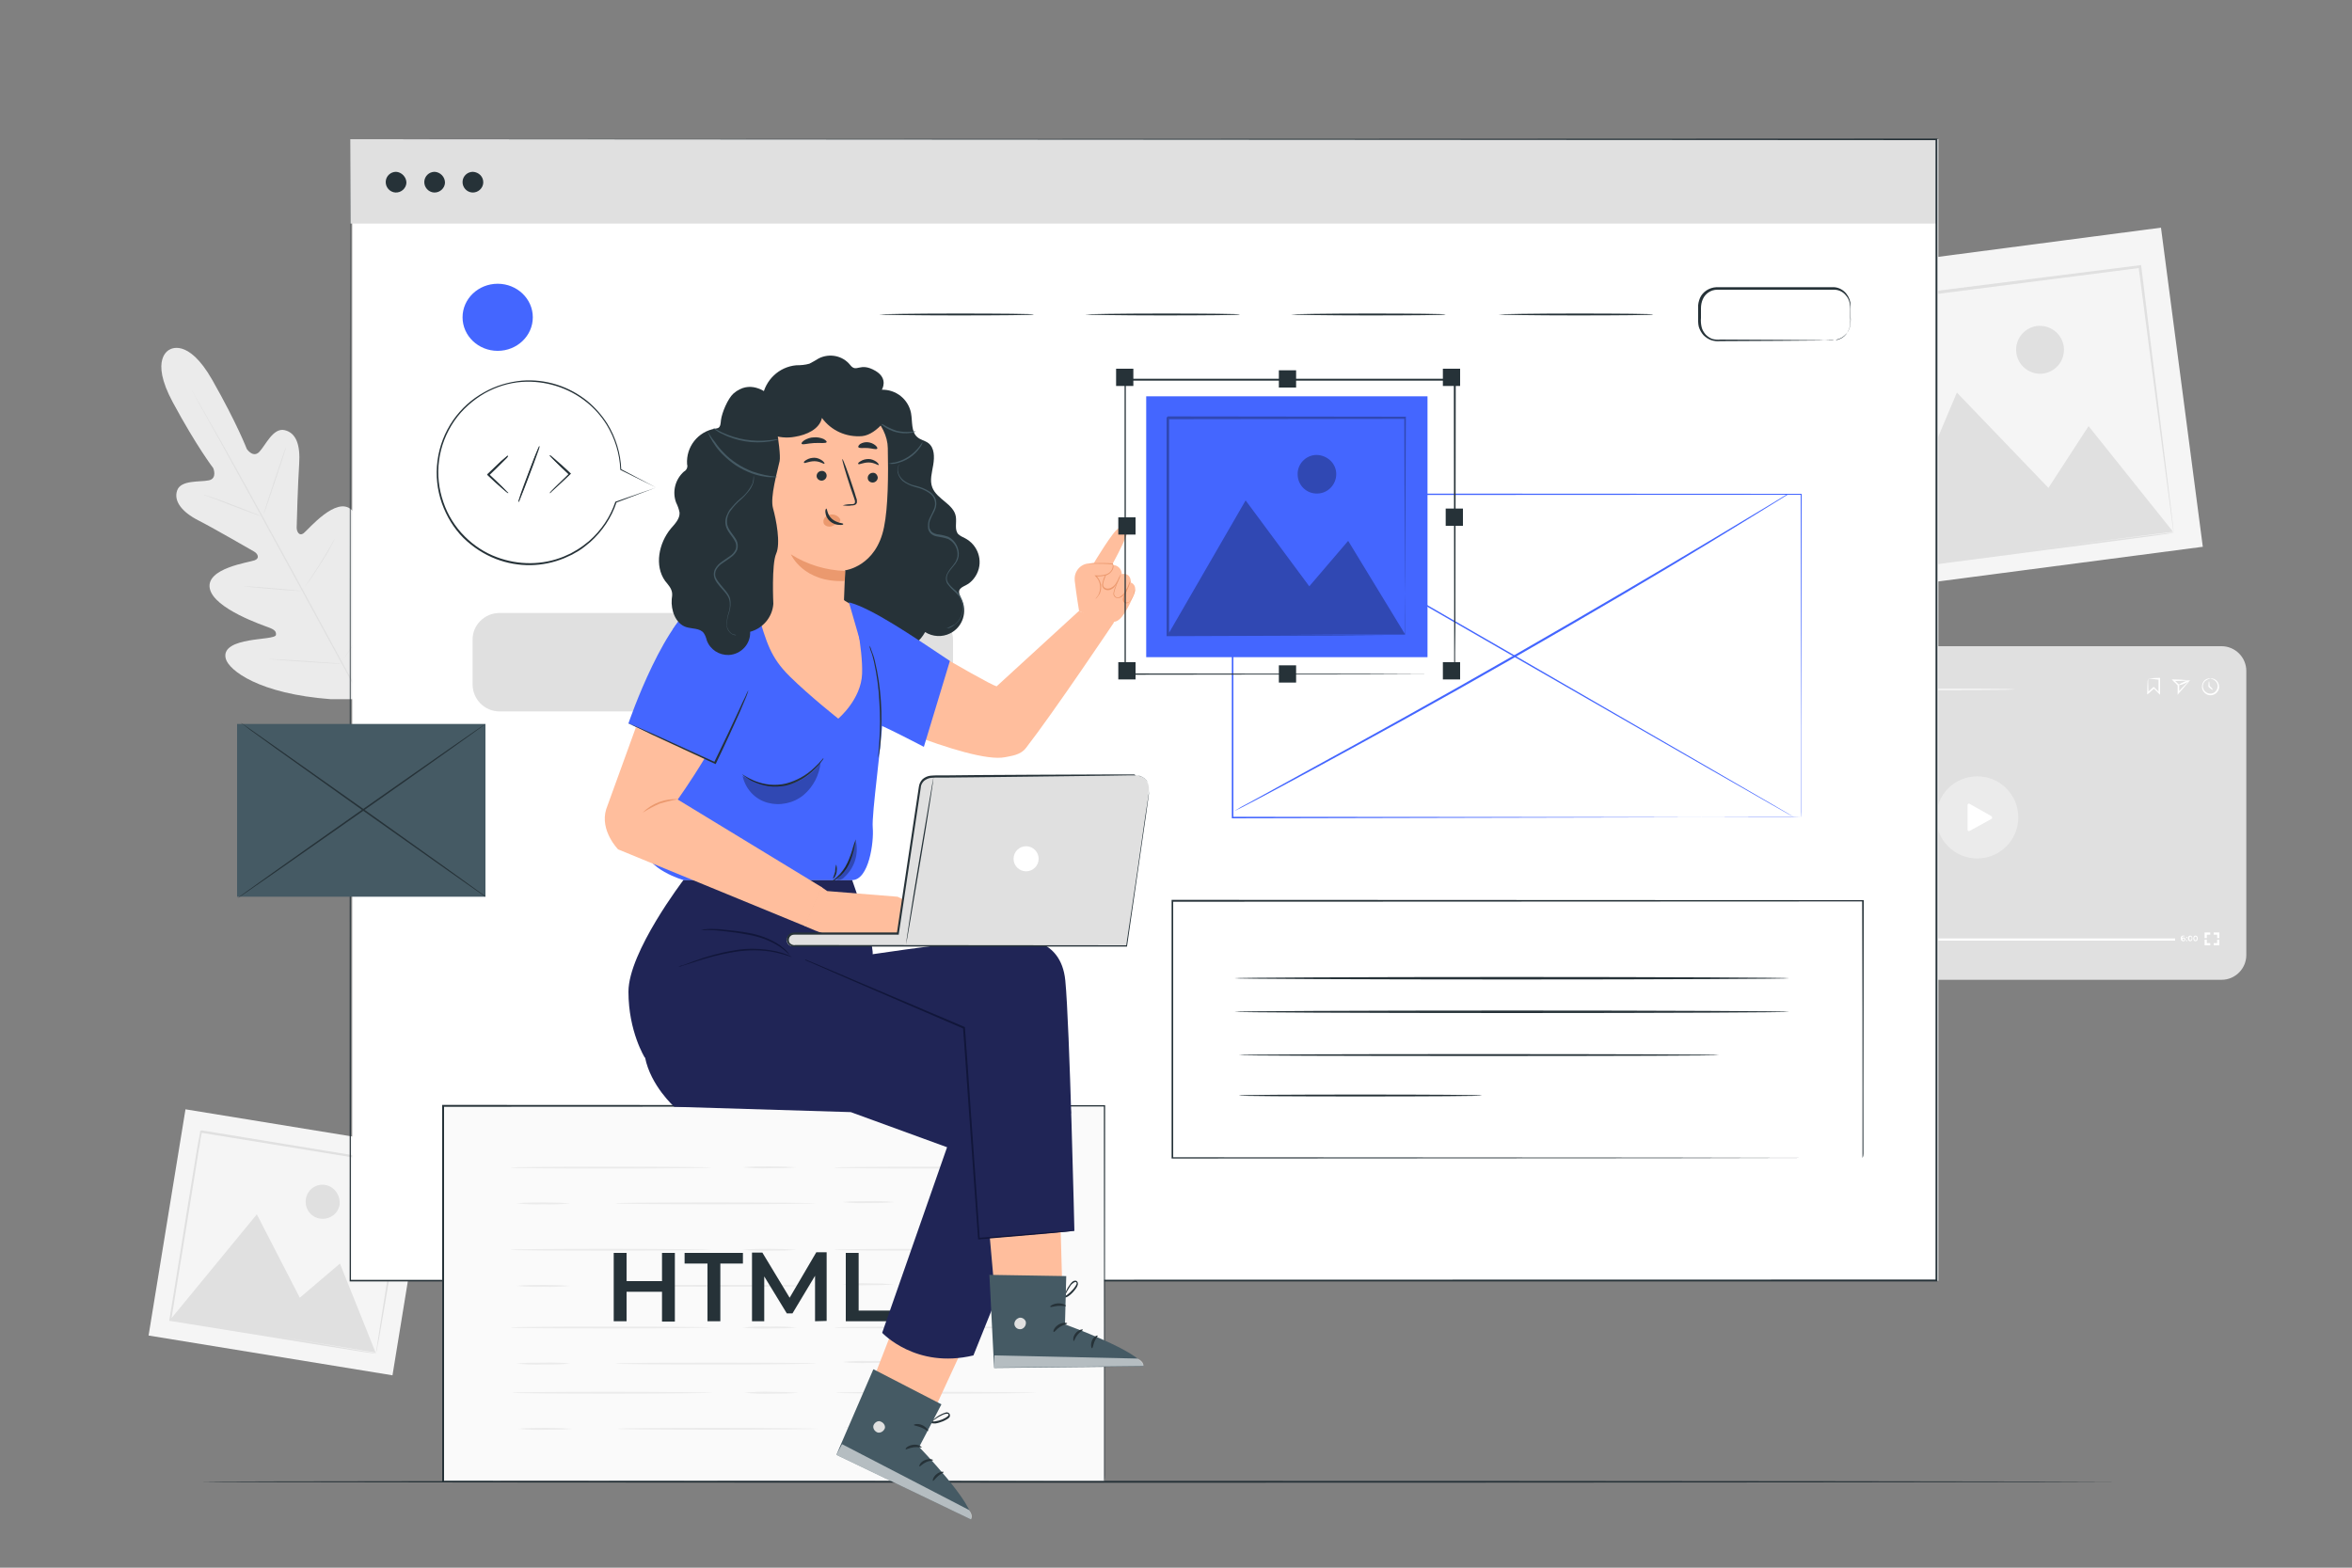 <?xml version="1.0" encoding="UTF-8"?>
<!-- Generator: Adobe Illustrator 27.3.1, SVG Export Plug-In . SVG Version: 6.00 Build 0)  -->
<svg xmlns="http://www.w3.org/2000/svg" xmlns:xlink="http://www.w3.org/1999/xlink" version="1.1" id="Layer_1" x="0px" y="0px" viewBox="0 0 750 500" style="enable-background:new 0 0 750 500;" xml:space="preserve">
<rect x="0" y="0" width="750" height="500" fill="#808080" stroke="none"/>
<style type="text/css">
	.st0{fill:#F5F5F5;}
	.st1{fill:#E0E0E0;}
	.st2{fill:#EBEBEB;}
	.st3{fill:#FFFFFF;}
	.st4{fill:#263238;}
	.st5{fill:#4466FF;}
	.st6{fill:#455A64;}
	.st7{fill:#FAFAFA;}
	.st8{fill:#FFBE9D;}
	.st9{fill:#EB996E;}
	.st10{opacity:0.6;}
	.st11{fill:#202556;}
	.st12{fill:#11163A;}
	.st13{opacity:0.3;}
</style>
<g id="freepik--background-complete--inject-5">
	
		<rect x="585.3" y="79.2" transform="matrix(0.992 -0.13 0.13 0.992 -11.542 84.51)" class="st0" width="110.6" height="102.6"></rect>
	<path class="st1" d="M649.3,104c-4.2,0.7-7,4.7-6.3,8.8c0.7,4.2,4.7,7,8.8,6.3c4-0.7,6.8-4.4,6.3-8.5   C657.5,106.3,653.6,103.4,649.3,104z"></path>
	<path class="st1" d="M682.3,84.6l-92.8,11.7c0.1-0.1-0.9,1.1-0.5,0.6V97v0.2l0,0.4l0.1,0.7l0.2,1.4l0.4,2.9   c0.3,1.9,0.5,3.8,0.7,5.8c0.5,3.8,1,7.6,1.5,11.3c1,7.5,1.9,14.8,2.8,22l5.2,40.2v0.4l0.5-0.1l67.4-8.8l18.9-2.5l4.9-0.7l1.2-0.2   l0.4-0.1c-0.2,0-0.3,0-0.5,0l-1.3,0.1l-5,0.6l-19,2.3l-20.8,2.6l46.4-5.9c0,0.1,0,0.2,0.1,0.3c0-0.1,0-0.3,0-0.4l-0.1-1.1   c-0.1-1.1-0.3-2.6-0.5-4.5c-0.5-4-1.2-9.9-2.1-17.2c-1.8-15-4.5-36.3-7.6-61.8l-0.1-0.4L682.3,84.6z M666,135.9l-12.8,19.7   L624,125.2l-23.4,55.5c-1.5-12.1-3.2-25.3-4.9-39.1c-0.9-7.1-1.8-14.5-2.8-22c-0.5-3.7-1-7.5-1.4-11.3c-0.2-1.9-0.5-3.8-0.7-5.8   l-0.4-2.9l-0.2-1.4l-0.1-0.7v-0.2L682,85.5c3.3,25.2,6,46.3,8,61.1l2.3,17.3l0.6,4.6c0.1,0.5,0.1,0.9,0.2,1.2c0,0,0,0.1,0,0.1   L666,135.9z"></path>
	
		<rect x="55.6" y="357" transform="matrix(0.161 -0.987 0.987 0.161 -313.932 423.355)" class="st0" width="73.1" height="78.8"></rect>
	<path class="st1" d="M103.5,377.9c-3-0.4-5.7,1.8-6,4.8s1.8,5.7,4.8,6c2.9,0.3,5.5-1.6,6-4.5C108.6,381.1,106.5,378.3,103.5,377.9z   "></path>
	<path class="st1" d="M129.9,371.3l-65.7-10.8l-0.4,0.3l0,0v0.1v0.1v0.3l-0.1,0.5l-0.2,1l-0.4,2.1c-0.2,1.4-0.5,2.7-0.7,4.1   c-0.4,2.7-0.9,5.4-1.3,8c-0.9,5.3-1.7,10.5-2.5,15.5C57,402.7,55.4,412.2,54,421v0.3h0.3L102,429l13.3,2.1l3.5,0.5l0.9,0.1h0.3   l-0.3-0.1l-0.9-0.2l-3.6-0.6l-13.4-2.3l-14.7-2.5l32.8,5.4c0,0.1,0,0.1,0,0.2c0-0.1,0-0.2,0.1-0.3c0-0.2,0.1-0.5,0.2-0.8   c0.1-0.8,0.3-1.8,0.6-3.2c0.5-2.8,1.2-7,2.1-12.2c1.8-10.6,4.3-25.6,7.3-43.7l0.1-0.3L129.9,371.3z M108.4,403l-12.8,10.9   l-13.7-26.6l-27.2,33.1c1.4-8.6,2.9-17.9,4.5-27.7l2.5-15.5c0.4-2.7,0.9-5.3,1.3-8c0.2-1.4,0.4-2.7,0.7-4.1l0.3-2.1l0.2-1l0.1-0.5   v-0.2l65,10.6c-2.9,17.9-5.2,32.8-6.9,43.3c-0.8,5.3-1.5,9.4-1.9,12.3c-0.2,1.4-0.4,2.5-0.5,3.2l-0.1,0.9c0,0,0,0,0,0.1L108.4,403z   "></path>
	<path class="st2" d="M54.1,111.5c0,0-6.6,2.7,1,16.8s12.9,21,12.9,21s1.4,3.3-1.4,3.9s-8.9-0.2-10.1,3.2s1.5,6.9,6.8,9.6   s16.6,9.3,17.7,9.9s2,2.1,0.2,2.8s-15.6,2.5-14.3,9s17.2,11.8,19,12.5s2.2,1.3,2.1,2.3s-4.8,1.1-8.7,1.8s-8.3,2.1-7.3,5.8   s10.6,11.2,33.5,12.9L116,223l5.6-9.1c10.7-20.3,9.4-32.4,6.8-35.2s-6.2,0.1-8.8,3.1s-5.2,6.8-6.1,6.4s-1.2-1.1-0.9-2.9   s4.3-18.2-0.5-22.7s-13.7,6.2-15.2,7.4s-2.3-0.5-2.3-1.7S95,154,95.4,148s-0.9-9.9-4.6-10.8s-6.1,4.8-8.1,6.9s-4-0.9-4-0.9   s-3.1-8.1-11-22S54,111.6,54.1,111.5"></path>
	<path class="st1" d="M116.6,225.5c-5.8-10.3-15.7-28.7-24.3-44.4s-16.4-30-22.1-40.3l-6.8-12.2c-0.8-1.4-1.4-2.6-1.8-3.3l-0.5-0.9   c-0.1-0.1-0.1-0.2-0.2-0.3l0.2,0.3c0.1,0.2,0.3,0.5,0.5,0.8c0.4,0.8,1.1,1.9,1.9,3.3c1.6,2.9,4,7,6.9,12.1   c5.8,10.2,13.6,24.5,22.2,40.2s18.5,34.2,24.2,44.4"></path>
	<path class="st1" d="M65,157.8c0.3,0,0.5,0.1,0.7,0.2c0.5,0.1,1.2,0.4,2,0.6c1.7,0.6,4,1.4,6.5,2.4l6.4,2.5l2,0.8   c0.2,0.1,0.5,0.2,0.7,0.3c-0.3,0-0.5-0.1-0.8-0.2c-0.5-0.1-1.2-0.4-2-0.7c-1.7-0.6-4-1.4-6.5-2.4l-6.4-2.5l-2-0.7   C65.5,158.1,65.2,158,65,157.8z"></path>
	<path class="st1" d="M84.1,163.9c-0.1,0,1.4-4.8,3.4-10.7s3.6-10.7,3.7-10.6s-1.4,4.8-3.4,10.7S84.2,164,84.1,163.9z"></path>
	<path class="st1" d="M96.2,188.7c0.1-0.2,0.3-0.5,0.4-0.7l1.2-1.8c1-1.5,2.4-3.5,3.9-5.9s2.7-4.5,3.6-6c0.4-0.7,0.8-1.4,1.1-1.9   c0.1-0.2,0.3-0.5,0.4-0.7c-0.1,0.2-0.2,0.5-0.3,0.7c-0.2,0.5-0.6,1.1-1,1.9c-0.8,1.6-2.1,3.8-3.6,6.1s-2.9,4.4-4,5.8   c-0.5,0.7-1,1.3-1.3,1.7S96.2,188.7,96.2,188.7z"></path>
	<path class="st1" d="M77.8,187c0.2,0,0.5,0,0.7,0l2,0.1c1.7,0.1,4,0.3,6.5,0.5s4.8,0.4,6.5,0.6l2,0.2c0.2,0,0.5,0.1,0.7,0.1   c-0.2,0-0.5,0-0.7,0l-2-0.1c-1.7-0.1-4-0.3-6.5-0.5s-4.8-0.4-6.5-0.6l-2-0.2C78.2,187.1,78,187.1,77.8,187z"></path>
	<path class="st1" d="M85.7,210.2c0.3,0,0.6,0,0.9,0l2.5,0.1c2.1,0.1,5.1,0.3,8.3,0.5s6.2,0.5,8.3,0.6l2.5,0.2   c0.3,0,0.6,0.1,0.9,0.1c-0.3,0-0.6,0-0.9,0l-2.5-0.1c-2.1-0.1-5.1-0.3-8.3-0.5s-6.2-0.4-8.3-0.6l-2.5-0.2   C86.3,210.3,86,210.3,85.7,210.2z"></path>
	<path class="st1" d="M108.7,211.7c0.1-0.3,0.3-0.6,0.5-0.9l1.5-2.3c1.2-1.9,2.9-4.6,4.7-7.6s3.3-5.8,4.4-7.8l1.3-2.4   c0.1-0.3,0.3-0.6,0.5-0.9c-0.1,0.3-0.2,0.6-0.4,0.9c-0.3,0.6-0.7,1.4-1.2,2.4c-1.1,2-2.6,4.8-4.4,7.8s-3.5,5.7-4.8,7.6   c-0.6,0.9-1.2,1.7-1.6,2.2C109.1,211.2,108.9,211.5,108.7,211.7z"></path>
	<path class="st1" d="M552.6,206.1h155.8c4.3,0,7.9,3.5,7.9,7.9v90.6c0,4.3-3.5,7.9-7.9,7.9H552.6c-4.3,0-7.9-3.5-7.9-7.9v-90.6   C544.8,209.6,548.3,206.1,552.6,206.1z"></path>
	<circle class="st2" cx="630.5" cy="260.7" r="13.1"></circle>
	<path class="st3" d="M627.4,264.5v-7.7c0-0.3,0.2-0.5,0.5-0.5c0.1,0,0.1,0,0.2,0.1l6.9,3.9c0.2,0.1,0.3,0.4,0.2,0.7   c0,0.1-0.1,0.2-0.2,0.2l-6.9,3.8c-0.2,0.1-0.5,0.1-0.7-0.2C627.4,264.7,627.4,264.6,627.4,264.5z"></path>
	<path class="st3" d="M554.5,300.2v0.3h-1.3v-0.2l0.7-0.7c0.2-0.2,0.2-0.3,0.2-0.4s-0.1-0.2-0.3-0.2c-0.2,0-0.3,0.1-0.4,0.2   l-0.2-0.2c0.2-0.2,0.4-0.3,0.7-0.3c0.4,0,0.6,0.2,0.6,0.5c0,0.2-0.1,0.4-0.3,0.6l-0.5,0.4L554.5,300.2z"></path>
	<path class="st3" d="M554.7,299.3c0-0.1,0.1-0.2,0.2-0.2c0,0,0,0,0,0c0.1,0,0.2,0.1,0.2,0.2c0,0.1-0.1,0.2-0.2,0.2   C554.8,299.5,554.7,299.4,554.7,299.3C554.7,299.3,554.7,299.3,554.7,299.3z M554.7,300.3c0-0.1,0.1-0.2,0.2-0.2c0,0,0,0,0,0   c0.1,0,0.2,0.1,0.2,0.2c0,0,0,0,0,0c0,0.1-0.1,0.2-0.2,0.2c0,0,0,0,0,0C554.8,300.5,554.7,300.4,554.7,300.3   C554.7,300.3,554.7,300.3,554.7,300.3L554.7,300.3z"></path>
	<path class="st3" d="M556,298.7v1.8h-0.3V299h-0.4v-0.3L556,298.7z"></path>
	<path class="st3" d="M557.9,300h-0.3v0.4h-0.3V300h-1v-0.2l0.9-1.1h0.3l-0.8,1.1h0.6v-0.4h0.3v0.4h0.3L557.9,300z"></path>
	<rect x="560.7" y="299.3" class="st3" width="132.9" height="0.7"></rect>
	<rect x="560.6" y="298.6" class="st2" width="41.5" height="1.9"></rect>
	<path class="st2" d="M603.5,299.6c0,1.1-0.9,2-2,2s-2-0.9-2-2s0.9-2,2-2S603.5,298.5,603.5,299.6z"></path>
	<path class="st3" d="M696.9,299.6c0,0.3-0.3,0.6-0.6,0.6c0,0,0,0-0.1,0c-0.5,0-0.8-0.3-0.8-0.9c-0.1-0.5,0.3-0.9,0.7-0.9   c0,0,0.1,0,0.1,0c0.2,0,0.3,0,0.5,0.1l-0.1,0.2c-0.1-0.1-0.2-0.1-0.3-0.1c-0.3,0-0.5,0.2-0.5,0.6l0,0c0.1-0.1,0.3-0.2,0.5-0.2   C696.6,299,696.9,299.3,696.9,299.6C696.9,299.6,696.9,299.6,696.9,299.6z M696.6,299.6c0-0.2-0.1-0.3-0.3-0.3   c-0.2,0-0.3,0.1-0.4,0.3c0,0,0,0,0,0c0,0.2,0.1,0.3,0.4,0.3S696.6,299.8,696.6,299.6L696.6,299.6z"></path>
	<path class="st3" d="M697.1,299c0-0.1,0.1-0.2,0.2-0.2c0,0,0,0,0,0c0.1,0,0.2,0.1,0.2,0.2c0,0.1-0.1,0.2-0.2,0.2   C697.2,299.2,697.1,299.1,697.1,299C697.1,299,697.1,299,697.1,299z M697.1,300c0-0.1,0.1-0.2,0.2-0.2c0,0,0,0,0,0   c0.1,0,0.2,0.1,0.2,0.2c0,0,0,0,0,0c0,0.1-0.1,0.2-0.2,0.2c0,0,0,0,0,0C697.2,300.2,697.1,300.1,697.1,300   C697.1,300,697.1,300,697.1,300z"></path>
	<path class="st3" d="M697.7,299.3c0-0.6,0.3-0.9,0.7-0.9s0.7,0.3,0.7,0.9s-0.3,0.9-0.7,0.9S697.7,299.9,697.7,299.3z M698.9,299.3   c0-0.4-0.2-0.6-0.4-0.6s-0.4,0.2-0.4,0.6s0.2,0.6,0.4,0.6S698.8,299.7,698.9,299.3L698.9,299.3z"></path>
	<path class="st3" d="M699.4,299.3c0-0.6,0.3-0.9,0.7-0.9s0.7,0.3,0.7,0.9s-0.3,0.9-0.7,0.9S699.4,299.9,699.4,299.3z M700.5,299.3   c0-0.4-0.2-0.6-0.4-0.6s-0.4,0.2-0.4,0.6s0.2,0.6,0.4,0.6S700.5,299.7,700.5,299.3z"></path>
	<polygon class="st3" points="703.7,299.2 703,299.2 703,297.4 704.8,297.4 704.8,298.1 703.7,298.1  "></polygon>
	<polygon class="st3" points="704.8,301.5 703,301.5 703,299.7 703.7,299.7 703.7,300.8 704.8,300.8  "></polygon>
	<polygon class="st3" points="707.7,301.5 705.9,301.5 705.9,300.8 707,300.8 707,299.7 707.7,299.7  "></polygon>
	<polygon class="st3" points="707.7,299.2 707,299.2 707,298.1 705.9,298.1 705.9,297.4 707.7,297.4  "></polygon>
	<path class="st3" d="M685,216.4c1.2-0.1,2.4-0.2,3.6-0.2h0.2v0.2c0,1.4,0,2.9,0,4.6v0.6l-0.4-0.4l-0.5-0.5l-1.2-1.2h0.3l-1.9,1.7   l-0.4,0.3V221c0-1.4,0.1-2.6,0.1-3.4C684.8,217.2,684.9,216.8,685,216.4c0,0.5,0,0.9,0,1.4c0,0.8,0.1,1.9,0.1,3.3l-0.4-0.2l1.9-1.7   l0.2-0.1l0.2,0.2l1.2,1.2l0.5,0.5l-0.4,0.2c0-1.7,0-3.2,0-4.6l0.2,0.2C686.5,216.5,685.1,216.4,685,216.4z"></path>
	<path class="st3" d="M698.3,217c-0.3,0.4-0.6,0.8-0.9,1.1c-0.6,0.7-1.5,1.8-2.6,3l-0.4,0.5V221c0-0.7,0-1.5,0-2.3v-0.2l0.1,0.2   l-1.6-1.6l-0.4-0.4h0.6c1.6,0,3,0.1,3.9,0.2C697.4,216.9,697.8,216.9,698.3,217c0,0-0.6,0-1.6,0.1s-2.2,0.1-3.7,0.1l0.2-0.4   c0.5,0.5,1,1,1.6,1.5l0.1,0.1v0.3c0,0.8,0,1.6,0,2.3l-0.4-0.2c1-1.1,1.9-2,2.6-2.7S698.2,217,698.3,217z"></path>
	<path class="st3" d="M698.3,217c0.1,0.1-0.7,0.6-1.7,1c-0.6,0.3-1.2,0.5-1.9,0.5c0-0.1,0.7-0.6,1.7-1   C697,217.2,697.6,217,698.3,217z"></path>
	<path class="st3" d="M704.8,216.4c0,0,0.2-0.1,0.7,0c0.6,0.1,1.1,0.4,1.5,0.9c0.6,0.7,0.8,1.7,0.5,2.6c-0.5,1.4-2.1,2.2-3.5,1.7   c-0.8-0.3-1.4-0.9-1.7-1.7c-0.3-0.9-0.1-1.9,0.4-2.6c0.4-0.5,0.9-0.8,1.5-0.9C704.5,216.3,704.8,216.4,704.8,216.4   c0,0-0.2,0.1-0.6,0.2c-0.5,0.2-1,0.5-1.3,0.9c-0.5,0.7-0.6,1.5-0.3,2.2c0.5,1.2,1.8,1.8,3,1.4c0.6-0.2,1.1-0.7,1.4-1.4   c0.3-0.7,0.2-1.6-0.3-2.2c-0.3-0.4-0.8-0.8-1.3-0.9C705,216.4,704.8,216.4,704.8,216.4z"></path>
	<path class="st3" d="M705.6,220c-0.1,0.1-0.7-0.3-1.3-0.9l-0.1-0.1v-0.1c0-0.9,0.1-1.6,0.2-1.6s0.2,0.7,0.2,1.6l0,0l-0.1-0.2   C705.3,219.4,705.7,219.9,705.6,220z"></path>
	<path class="st3" d="M642.6,219.9c0,0.1-17.6,0.2-39.4,0.2s-39.4-0.1-39.4-0.2s17.6-0.2,39.4-0.2S642.6,219.7,642.6,219.9z"></path>
	<circle class="st3" cx="557" cy="219.9" r="3.1"></circle>
</g>
<g id="freepik--Window--inject-5">
	<rect x="112.3" y="44.4" class="st3" width="505.8" height="364.1"></rect>
	<rect x="111.7" y="44.4" class="st1" width="505.8" height="26.9"></rect>
	<path class="st4" d="M129.6,58.3c-0.1,1.8-1.7,3.2-3.5,3.1c-1.8-0.1-3.2-1.7-3.1-3.5c0.1-1.8,1.6-3.1,3.3-3.1   C128.1,54.9,129.6,56.5,129.6,58.3C129.6,58.3,129.6,58.3,129.6,58.3z"></path>
	<path class="st4" d="M141.9,58.3c-0.1,1.8-1.7,3.2-3.5,3.1c-1.8-0.1-3.2-1.7-3.1-3.5c0.1-1.7,1.5-3.1,3.3-3.1   C140.4,54.9,141.9,56.4,141.9,58.3C141.9,58.3,141.9,58.3,141.9,58.3z"></path>
	<path class="st4" d="M154.1,58.3c-0.1,1.8-1.7,3.2-3.5,3.1c-1.8-0.1-3.2-1.7-3.1-3.5c0.1-1.8,1.6-3.1,3.3-3.1   C152.7,54.9,154.2,56.4,154.1,58.3C154.1,58.3,154.1,58.3,154.1,58.3z"></path>
	<path class="st4" d="M329.7,100.3c0,0.2-11,0.3-24.7,0.3s-24.7-0.2-24.7-0.3s11-0.3,24.7-0.3S329.7,100.1,329.7,100.3z"></path>
	<path class="st4" d="M395.4,100.3c0,0.2-11,0.3-24.7,0.3s-24.7-0.2-24.7-0.3s11-0.3,24.7-0.3S395.4,100.1,395.4,100.3z"></path>
	<path class="st4" d="M461,100.3c0,0.2-11,0.3-24.7,0.3s-24.7-0.2-24.7-0.3s11-0.3,24.7-0.3S461,100.1,461,100.3z"></path>
	<path class="st4" d="M527.2,100.3c0,0.2-11,0.3-24.7,0.3s-24.7-0.2-24.7-0.3s11-0.3,24.7-0.3S527.2,100.1,527.2,100.3z"></path>
	<path class="st4" d="M584.7,108.6c0,0,0.4,0,1.2-0.2c1.1-0.3,2.1-0.9,2.8-1.8c0.5-0.7,0.9-1.4,1.1-2.2c0.2-1,0.3-2,0.2-3.1   c-0.1-2.2,0.5-5-1.4-7.1c-0.9-1.1-2.1-1.7-3.5-1.8c-1.4,0-3,0-4.5,0h-10h-23c-2,0-3.8,1.2-4.6,3c-0.4,0.9-0.6,1.9-0.6,2.9v3.1   c-0.1,1,0,2,0.2,2.9c0.2,0.9,0.7,1.7,1.3,2.4c0.6,0.6,1.3,1.1,2.1,1.4c0.8,0.2,1.7,0.3,2.6,0.2l18.8,0.1l12.7,0.1l3.5,0.1h0.9   C584.6,108.5,584.7,108.5,584.7,108.6c-0.1-0.1-0.2-0.1-0.3-0.1h-0.9l-3.5,0.1l-12.7,0.1l-18.8,0.1c-0.9,0.1-1.9,0-2.8-0.3   c-0.9-0.3-1.8-0.9-2.5-1.6c-0.7-0.8-1.2-1.7-1.5-2.7c-0.1-0.5-0.2-1-0.2-1.6c0-0.5,0-1,0-1.5v-2.9c-0.1-1.1,0.2-2.2,0.6-3.2   c0.9-2,3-3.3,5.2-3.4h23h10c1.6,0,3.1,0,4.6,0c1.5,0.1,2.9,0.9,3.8,2c0.9,1.1,1.4,2.4,1.4,3.8c0,1.3,0,2.5,0,3.6   c0.1,1.1,0,2.1-0.2,3.2c-0.2,0.9-0.6,1.7-1.2,2.3c-0.8,0.9-1.8,1.5-3,1.8C585.5,108.5,585.1,108.6,584.7,108.6z"></path>
	<path class="st1" d="M159.3,195.5h136c4.8,0,8.6,3.9,8.6,8.6v14.2c0,4.8-3.9,8.6-8.6,8.6h-136c-4.8,0-8.6-3.9-8.6-8.6v-14.2   C150.6,199.4,154.5,195.5,159.3,195.5z"></path>
	<path class="st4" d="M111.7,44.4l505.8-0.2h0.3v0.2c0,109.9,0,233.6,0,364v0.3h-0.3l-505.8,0h-0.2v-0.2   C111.5,187.4,111.6,46.2,111.7,44.4c0,1.9,0.1,143.1,0.2,364l-0.2-0.2l505.8-0.1l-0.3,0.3v0c0-130.4,0-254.2,0-364l0.3,0.3   L111.7,44.4z"></path>
	<path class="st5" d="M574.3,260.7c0,0,0-0.6,0-1.9s0-3,0-5.4c0-4.7,0-11.7,0-20.6c0-17.9-0.1-43.6-0.1-75.2l0.2,0.2L393,157.9l0,0   l0.3-0.3c0,36.5,0,71.3,0,103.1l-0.2-0.2l130.4,0.1l37.4,0.1h10h2.6L574.3,260.7l-3.4-0.1H561l-37.4,0.1L393,261h-0.2v-0.2   c0-31.8,0-66.6,0-103.1v-0.3h0.2l181.3,0.1h0.2v0.2c0,31.7-0.1,57.5-0.1,75.3c0,8.9,0,15.9,0,20.6c0,2.4,0,4.1,0,5.4   S574.3,260.7,574.3,260.7z"></path>
	<path class="st5" d="M570.4,157.5l-0.4,0.3l-1.3,0.8l-5,3.1c-4.4,2.7-10.7,6.6-18.6,11.4c-15.7,9.6-37.6,22.5-62,36.5   s-46.7,26.2-62.9,35c-8.1,4.4-14.7,7.9-19.2,10.3l-5.2,2.7l-1.4,0.7c-0.2,0.1-0.3,0.2-0.5,0.2c0.1-0.1,0.3-0.2,0.5-0.3l1.3-0.8   l5.2-2.8l19.1-10.5c16.1-8.8,38.4-21.1,62.8-35.1s46.3-26.9,62-36.3l18.7-11.2l5.1-3.1l1.3-0.8   C570.2,157.6,570.4,157.5,570.4,157.5z"></path>
	<path class="st5" d="M572.2,260.7c-0.1,0.1-39.8-22.7-88.8-50.9s-88.6-51.2-88.6-51.3s39.8,22.6,88.8,50.9S572.3,260.6,572.2,260.7   z"></path>
	<path class="st4" d="M570.6,312c0,0.2-39.6,0.4-88.5,0.4s-88.5-0.2-88.5-0.4s39.6-0.4,88.5-0.4S570.6,311.8,570.6,312z"></path>
	<path class="st4" d="M570.6,322.7c0,0.2-39.6,0.4-88.5,0.4s-88.5-0.2-88.5-0.4s39.6-0.4,88.5-0.4S570.6,322.5,570.6,322.7z"></path>
	<path class="st4" d="M472.6,349.4c0,0.2-17.4,0.3-38.8,0.3s-38.8-0.1-38.8-0.3s17.4-0.3,38.8-0.3S472.6,349.2,472.6,349.4z"></path>
	<path class="st4" d="M548.2,336.5c0,0.2-34.3,0.3-76.6,0.3s-76.6-0.1-76.6-0.3s34.3-0.3,76.6-0.3S548.2,336.3,548.2,336.5z"></path>
	<path class="st4" d="M593.9,369.3c0,0,0-0.5,0-1.5s0-2.4,0-4.2c0-3.7,0-9.2,0-16.2c0-14.1,0-34.6-0.1-60.1l0.2,0.2l-220.2,0.1l0,0   l0.3-0.3c0,28.6,0,56.3,0,82l-0.2-0.2l157.8,0.1l45.9,0.1h12.3h3.2h1.1H593h-3.2h-12.2l-45.8,0.1l-158,0.1h-0.2v-0.2   c0-25.7,0-53.4,0-82V287h0.3l220.2,0.1h0.2v0.2c0,25.6-0.1,46.1-0.1,60.2c0,7,0,12.5,0,16.2c0,1.8,0,3.2,0,4.2   S593.9,369.3,593.9,369.3z"></path>
	<ellipse class="st5" cx="158.7" cy="101.2" rx="11.2" ry="10.7"></ellipse>
	<rect x="75.6" y="230.9" class="st6" width="79.2" height="55.1"></rect>
	<path class="st4" d="M154.8,230.9c0.1,0.1-17.6,12.7-39.4,28s-39.6,27.7-39.7,27.6s17.6-12.7,39.4-28S154.7,230.8,154.8,230.9z"></path>
	<path class="st4" d="M154.8,286l-0.2-0.1l-0.6-0.4l-2.3-1.6l-8.4-5.9l-27.6-19.5l-27.5-19.6l-8.3-6l-2.2-1.7   c-0.2-0.2-0.4-0.3-0.6-0.4l-0.2-0.2c0,0,0.1,0,0.2,0.1l0.6,0.4l2.3,1.6l8.4,5.9l27.6,19.5l27.5,19.6l8.3,6l2.2,1.6l0.6,0.4   C154.7,285.9,154.8,286,154.8,286z"></path>
</g>
<g id="freepik--HTML--inject-5">
	<rect x="141.2" y="352.8" class="st7" width="210.9" height="119.8"></rect>
	<path class="st4" d="M352.1,472.6c0,0,0-0.7,0-2.1s0-3.5,0-6.3c0-5.5,0-13.6,0-24c0-20.8-0.1-50.7-0.1-87.5l0.2,0.2L141.3,353l0,0   l0.3-0.3c0,42.4,0,82.9,0,119.8l-0.2-0.2l151.7,0.1l43.5,0.1h11.6h3L352.1,472.6l-0.9-0.1h-3h-11.5l-43.5,0.1l-151.9,0.1H141v-0.2   c0-36.9,0-77.4,0-119.8v-0.3h0.3l210.9,0.1h0.2v0.2c0,36.8-0.1,66.8-0.1,87.6c0,10.4,0,18.4,0,23.9c0,2.7,0,4.8,0,6.2   S352.1,472.6,352.1,472.6z"></path>
	<path class="st2" d="M226.8,372.4c0,0.1-14.3,0.3-32,0.3s-32-0.1-32-0.3s14.3-0.3,32-0.3S226.8,372.2,226.8,372.4z"></path>
	<path class="st2" d="M260.3,383.8c0,0.1-14.3,0.3-32,0.3s-32-0.1-32-0.3s14.3-0.3,32-0.3S260.3,383.7,260.3,383.8z"></path>
	<path class="st2" d="M330,372.4c0,0.1-14.3,0.3-32,0.3s-32-0.1-32-0.3s14.3-0.3,32-0.3S330,372.2,330,372.4z"></path>
	<path class="st2" d="M254,372.3c-2.9,0.3-5.8,0.3-8.6,0.3c-2.9,0.1-5.8,0-8.6-0.3c2.9-0.3,5.8-0.3,8.6-0.3   C248.2,372,251.1,372.1,254,372.3z"></path>
	<path class="st2" d="M181.9,383.8c-2.9,0.3-5.8,0.4-8.6,0.3c-2.9,0.1-5.8,0-8.6-0.3c2.9-0.3,5.8-0.3,8.6-0.3   C176.2,383.5,179.1,383.6,181.9,383.8z"></path>
	<path class="st2" d="M285.2,383.4c-2.8,0.3-5.5,0.3-8.3,0.3c-2.8,0.1-5.5,0-8.3-0.3c2.8-0.3,5.5-0.3,8.3-0.3   C279.7,383,282.4,383.1,285.2,383.4z"></path>
	<path class="st2" d="M226.8,398.6c0,0.1-14.3,0.3-32,0.3s-32-0.1-32-0.3s14.3-0.3,32-0.3S226.8,398.5,226.8,398.6z"></path>
	<path class="st2" d="M260.3,410.1c0,0.1-14.3,0.3-32,0.3s-32-0.1-32-0.3s14.3-0.3,32-0.3S260.3,410,260.3,410.1z"></path>
	<path class="st2" d="M330,398.6c0,0.1-14.3,0.3-32,0.3s-32-0.1-32-0.3s14.3-0.3,32-0.3S330,398.5,330,398.6z"></path>
	<path class="st2" d="M254,398.6c-2.9,0.3-5.8,0.3-8.6,0.3c-2.9,0.1-5.8,0-8.6-0.3c2.9-0.3,5.8-0.3,8.6-0.3   C248.2,398.3,251.1,398.4,254,398.6z"></path>
	<path class="st2" d="M181.9,410.1c-2.9,0.3-5.8,0.4-8.6,0.3c-2.9,0.1-5.8,0-8.6-0.3c2.9-0.3,5.8-0.3,8.6-0.3   C176.2,409.8,179.1,409.9,181.9,410.1z"></path>
	<path class="st2" d="M285.2,409.6c-2.8,0.3-5.5,0.3-8.3,0.3c-2.8,0.1-5.5,0-8.3-0.3c2.8-0.3,5.5-0.4,8.3-0.3   C279.7,409.3,282.4,409.4,285.2,409.6z"></path>
	<path class="st2" d="M227.4,444.2c0,0.1-14.3,0.3-32,0.3s-32-0.1-32-0.3s14.3-0.3,32-0.3S227.4,444.1,227.4,444.2z"></path>
	<path class="st2" d="M260.9,455.7c0,0.1-14.3,0.3-32,0.3s-32-0.1-32-0.3s14.3-0.3,32-0.3S260.9,455.6,260.9,455.7z"></path>
	<path class="st2" d="M330.6,444.2c0,0.1-14.3,0.3-32,0.3s-32-0.1-32-0.3s14.3-0.3,32-0.3S330.6,444.1,330.6,444.2z"></path>
	<path class="st2" d="M254.6,444.2c-2.9,0.3-5.8,0.3-8.6,0.3c-2.9,0.1-5.8,0-8.6-0.3c2.9-0.3,5.8-0.4,8.6-0.3   C248.8,443.9,251.7,444,254.6,444.2z"></path>
	<path class="st2" d="M182.5,455.7c-2.9,0.3-5.8,0.3-8.6,0.3c-2.9,0.1-5.8,0-8.6-0.3c2.9-0.3,5.8-0.3,8.6-0.3   C176.8,455.4,179.7,455.5,182.5,455.7z"></path>
	<path class="st2" d="M285.8,455.2c-2.8,0.3-5.5,0.4-8.3,0.3c-2.8,0.1-5.6,0-8.3-0.3c2.8-0.3,5.5-0.3,8.3-0.3   C280.3,454.9,283,455,285.8,455.2z"></path>
	<path class="st2" d="M226.8,423.4c0,0.1-14.3,0.3-32,0.3s-32-0.1-32-0.3s14.3-0.3,32-0.3S226.8,423.2,226.8,423.4z"></path>
	<path class="st2" d="M260.3,434.9c0,0.1-14.3,0.3-32,0.3s-32-0.1-32-0.3s14.3-0.3,32-0.3S260.3,434.7,260.3,434.9z"></path>
	<path class="st2" d="M330,423.4c0,0.1-14.3,0.3-32,0.3s-32-0.1-32-0.3s14.3-0.3,32-0.3S330,423.2,330,423.4z"></path>
	<path class="st2" d="M254,423.4c-2.9,0.3-5.8,0.3-8.6,0.3c-2.9,0.1-5.8,0-8.6-0.3c2.9-0.3,5.8-0.4,8.6-0.3   C248.2,423,251.1,423.1,254,423.4z"></path>
	<path class="st2" d="M181.9,434.9c-2.9,0.3-5.8,0.3-8.6,0.3c-2.9,0.1-5.8,0-8.6-0.3c2.9-0.3,5.8-0.3,8.6-0.3   C176.2,434.5,179.1,434.6,181.9,434.9z"></path>
	<path class="st2" d="M285.2,434.4c-2.8,0.3-5.5,0.3-8.3,0.3c-2.8,0.1-5.5,0-8.3-0.3c2.8-0.3,5.5-0.4,8.3-0.3   C279.7,434,282.4,434.1,285.2,434.4z"></path>
	<path class="st4" d="M215.2,399.6v21.9h-4.1V412h-11.3v9.4h-4.1v-21.8h4.1v9h11.3v-9H215.2z"></path>
	<path class="st4" d="M225.5,403h-7.2v-3.4h18.6v3.4h-7.2v18.4h-4.1V403z"></path>
	<path class="st4" d="M259.9,421.4v-14.5l-7.2,12h-1.8l-7.2-11.8v14.3h-3.9v-21.9h3.3l8.7,14.4l8.5-14.5h3.3v21.9L259.9,421.4z"></path>
	<path class="st4" d="M269.7,399.6h4.1V418h11.4v3.4h-15.5V399.6z"></path>
</g>
<g id="freepik--speech-bubble--inject-5">
	<path class="st3" d="M209.2,155.5l-11.2-5.7c-0.5-16.2-14-28.8-30.2-28.3s-28.8,14-28.3,30.2s14,28.8,30.2,28.3   c12.2-0.4,22.8-8.3,26.8-19.8l0,0L209.2,155.5z"></path>
	<path class="st4" d="M209.2,155.5l-12.7,4.8c-0.1,0-0.1,0-0.1,0c0,0,0,0,0,0c0,0,0,0,0-0.1l0,0h0.2c-1.6,4.9-4.6,9.3-8.4,12.7   c-1.2,1-2.4,2-3.7,2.8c-0.7,0.4-1.4,0.8-2.1,1.2L180,178c-7,2.9-14.7,3-21.8,0.3c-3.9-1.5-7.4-3.8-10.4-6.7   c-3.1-3.1-5.4-6.9-6.9-11.1c-1.5-4.3-2-8.9-1.4-13.5c0.6-4.7,2.3-9.1,5-13c2.6-3.7,5.9-6.7,9.9-8.9c3.7-2.1,7.8-3.3,12-3.7   c7.6-0.6,15.1,1.8,21,6.6c2.5,2.1,4.6,4.5,6.3,7.2c2.7,4.4,4.2,9.4,4.4,14.5l-0.1-0.1L209.2,155.5l-11.3-5.6c0,0-0.1-0.1-0.1-0.1   c-0.2-5.1-1.7-10-4.4-14.4c-1.7-2.7-3.8-5.1-6.3-7.1c-5.8-4.7-13.3-7-20.7-6.5c-4.2,0.3-8.2,1.6-11.8,3.6c-3.8,2.2-7.2,5.2-9.7,8.8   c-2.6,3.8-4.3,8.1-4.9,12.7c-0.6,4.5-0.1,9,1.4,13.3c1.4,4.1,3.7,7.8,6.8,10.9c2.9,2.9,6.4,5.2,10.2,6.6c6.9,2.6,14.6,2.6,21.4-0.2   l2.2-1c0.7-0.4,1.4-0.8,2.1-1.2c1.3-0.8,2.5-1.7,3.7-2.7c3.9-3.4,6.8-7.7,8.4-12.5c0-0.1,0.1-0.1,0.2-0.1c0.1,0,0.1,0.1,0.1,0.1   l0,0l-0.2-0.1L209.2,155.5z"></path>
	<path class="st4" d="M175.4,157.2c0.1-0.2,0.3-0.4,0.4-0.5l1.3-1.3c1.1-1.1,2.7-2.6,4.4-4.2l0,0v0.2c-1.7-1.6-3.3-3.1-4.4-4.2   l-1.3-1.3c-0.2-0.2-0.3-0.3-0.5-0.5c0,0,0.2,0.1,0.5,0.4l1.4,1.2c1.1,1,2.7,2.5,4.5,4.1l0.1,0.1l-0.1,0.1l0,0   c-1.7,1.6-3.3,3.1-4.4,4.2l-1.4,1.2C175.7,156.9,175.6,157,175.4,157.2z"></path>
	<path class="st4" d="M175.4,157.3C175.3,157.3,175.3,157.3,175.4,157.3L175.4,157.3c-0.2-0.1-0.1-0.1,0.4-0.7l1.3-1.3   c1.1-1.1,2.6-2.6,4.2-4.1c-1.6-1.5-3.1-2.9-4.2-4l-1.3-1.3c-0.5-0.5-0.6-0.6-0.5-0.7s0.2,0,0.7,0.4l1.4,1.2c1.2,1,2.7,2.4,4.3,3.9   l0,0l0,0l0.2,0.2l0.2,0.2l-0.3,0.2l-0.1,0.1l0,0l0,0c-1.6,1.6-3.2,3-4.3,4l-1.4,1.3C175.6,157.2,175.4,157.3,175.4,157.3z    M181.4,151.3l-3.4,3.2C179.1,153.6,180.2,152.5,181.4,151.3L181.4,151.3L181.4,151.3z M181.7,151.1L181.7,151.1L181.7,151.1z    M178.1,147.8c1,0.9,2.1,2,3.3,3.1l0,0C180.3,149.8,179.1,148.8,178.1,147.8L178.1,147.8z"></path>
	<path class="st4" d="M161.9,145.3c-0.1,0.2-0.3,0.4-0.4,0.5l-1.3,1.3c-1.1,1.1-2.7,2.6-4.4,4.2l0,0v-0.2c1.7,1.6,3.3,3.1,4.4,4.2   l1.3,1.3c0.3,0.3,0.5,0.5,0.4,0.5c-0.2-0.1-0.4-0.3-0.5-0.4l-1.4-1.2c-1.2-1-2.7-2.5-4.5-4.1l-0.1-0.1l0.1-0.1l0,0   c1.7-1.6,3.3-3.1,4.4-4.2l1.4-1.2C161.5,145.6,161.7,145.4,161.9,145.3z"></path>
	<path class="st4" d="M162,157.3c-0.1,0-0.2-0.1-0.6-0.4l-1.4-1.2c-1.2-1-2.7-2.4-4.3-3.9l0,0l0,0l-0.2-0.2l-0.2-0.2l0.2-0.2   l0.1-0.1l0,0l0,0c1.6-1.6,3.1-3,4.3-4.1l1.4-1.2c0.5-0.5,0.6-0.5,0.7-0.4s0,0.2-0.4,0.7l-1.3,1.3c-1.1,1.1-2.6,2.6-4.2,4.1   c1.6,1.5,3.1,2.9,4.2,4l1.3,1.3C162.1,157.1,162.2,157.2,162,157.3C162.1,157.3,162,157.3,162,157.3z M155.9,151.5   c1.2,1.1,2.4,2.2,3.4,3.1L155.9,151.5L155.9,151.5z M155.7,151.3L155.7,151.3L155.7,151.3z M155.9,151.1L155.9,151.1L155.9,151.1   c1.2-1.2,2.4-2.3,3.4-3.2C158.2,148.8,157.1,149.9,155.9,151.1L155.9,151.1z"></path>
	<path class="st4" d="M165.4,160c-0.1,0,1.3-4,3.1-8.9s3.4-8.8,3.4-8.7s-1.3,4-3.1,8.8S165.5,160,165.4,160z"></path>
	<path class="st4" d="M165.4,160.1L165.4,160.1L165.4,160.1c-0.2-0.1-0.2-0.1,0.7-2.8c0.6-1.7,1.4-3.9,2.3-6.2s1.7-4.6,2.4-6.2   c1.1-2.7,1.1-2.7,1.2-2.6s0.2,0.1-0.8,2.8c-0.6,1.7-1.4,3.9-2.3,6.2s-1.7,4.6-2.4,6.2C165.6,159.8,165.5,160.1,165.4,160.1z    M170.5,146.1c-0.5,1.4-1.2,3.1-1.9,5s-1.4,3.6-1.9,5c0.5-1.4,1.2-3,1.9-5S170.1,147.5,170.5,146.1L170.5,146.1z"></path>
</g>
<g id="freepik--Floor--inject-5">
	<path class="st4" d="M676,472.6c0,0.1-137,0.3-306,0.3s-306-0.1-306-0.3s137-0.3,306-0.3S676,472.5,676,472.6z"></path>
</g>
<g id="freepik--Character--inject-5">
	<path class="st4" d="M243.1,126.7c0.9-5.5,5.3-9.7,10.8-10.2c1.4,0,2.8-0.1,4.2-0.5c1-0.5,2-1.1,3-1.7c3.4-1.7,7.6-0.9,10,2.1   c2.1,2.7,3-1.1,8.1,1.9c4.2,2.5,2,6,2,6c4.5-0.1,8.4,3,9.3,7.4c0.5,2.7,0,6,2,7.7c1,0.9,2.4,1.1,3.5,1.9c2,1.5,2,4.4,1.6,6.9   s-1.2,5-0.3,7.3c1.5,3.8,6.9,5.3,7.5,9.3c0.3,1.9-0.5,4.2,0.8,5.6c0.6,0.5,1.3,0.9,2,1.2c4.2,2.1,6,7.2,3.9,11.4   c-0.8,1.6-2,2.9-3.6,3.7c-0.8,0.4-1.7,0.8-2,1.6s0.3,1.9,0.7,2.7c2,4.1,0.4,9-3.6,11c-2.6,1.3-5.6,1.1-8-0.4   c-1.6,2.9-4.3,5.1-7.5,6c-1.5,0.5-3,0.5-4.5,0.1c-1.1-0.4-2.2-1.1-3.1-1.9c-4.4-3.8-10.5-9.6-10.9-15.4"></path>
	<path class="st8" d="M344,194.9l-26.2,24c-3.2-0.8-43.1-24.6-43.1-24.6l-6.3,30.7c0,0,40.8,18.8,52.1,16.5c1.8-0.4,4.9-0.6,6.7-3   c9-11.6,28.1-40.1,28.1-40.1L344,194.9z"></path>
	<path class="st8" d="M356.7,168.5c-1.7,0.7-7.9,11.1-7.9,11.1l-1.5,0.1c-2.7,0.1-4.8,2.5-4.6,5.2c0,0.1,0,0.2,0,0.3   c0.5,4.3,1.4,9.7,1.4,9.7l8.6,3.9l2.6-0.5c2.4-0.1,4.7-5,6.2-8.4s-0.9-4.1-0.9-4.1c0-3.4-2.9-2.7-2.9-2.7c0-1.7-1.4-3-3.1-2.9   c0,0,0,0,0,0c0,0,3.8-7,4.6-9.5S358.4,167.8,356.7,168.5z"></path>
	<path class="st9" d="M357.4,183.1c-0.2,0.8-0.5,1.5-0.9,2.2c-0.2,0.4-0.3,0.7-0.5,1.1c-0.3,0.4-0.6,0.7-0.9,1.1   c-0.4,0.3-0.9,0.6-1.4,0.7c-0.6,0.1-1.2,0-1.7-0.4c-0.2-0.2-0.4-0.5-0.5-0.8c-0.1-0.3-0.1-0.6,0-0.9c0.1-0.5,0.3-1,0.4-1.5   c0.3-0.8,0.7-1.6,1.1-2.4c0.3-0.5,0.6-1,0.9-1.5c0.1-0.2,0.2-0.4,0.4-0.5c0,0-0.5,0.8-1.1,2.1c-0.4,0.8-0.7,1.5-1,2.4   c-0.2,0.5-0.3,0.9-0.4,1.4c-0.1,0.5,0,1,0.4,1.3c0.4,0.3,0.9,0.4,1.4,0.3c0.5-0.1,0.9-0.3,1.3-0.6c0.3-0.3,0.7-0.6,0.9-1   c0.2-0.3,0.4-0.7,0.6-1C356.6,184.5,357,183.8,357.4,183.1z"></path>
	<path class="st9" d="M360.4,185.4c0,0.2-0.1,0.4-0.1,0.6c-0.2,0.5-0.3,1.1-0.6,1.6c-0.3,0.8-0.8,1.5-1.3,2.1   c-0.3,0.4-0.7,0.7-1.2,0.9c-0.7,0.4-1.7,0.1-2-0.6c-0.2-0.3-0.2-0.7-0.1-1.1c0.1-0.5,0.2-1,0.4-1.4c0.3-0.8,0.6-1.5,0.9-2.3   c0.3-0.6,0.6-1.1,0.8-1.5c0.1-0.2,0.2-0.4,0.3-0.5c0,0-0.4,0.8-0.9,2.1c-0.3,0.6-0.6,1.4-0.9,2.3c-0.2,0.4-0.3,0.9-0.4,1.4   c-0.2,0.6,0.2,1.3,0.8,1.5c0.3,0.1,0.6,0.1,0.9-0.1c0.4-0.2,0.8-0.5,1.1-0.8c0.5-0.6,1-1.3,1.3-2   C360,186.2,360.3,185.3,360.4,185.4z"></path>
	<path class="st9" d="M361.9,187.9c0,0.6-0.1,1.1-0.3,1.6c-0.2,0.6-0.5,1.1-0.8,1.6c-0.2,0.3-0.4,0.6-0.7,0.9   c-0.3,0.3-0.7,0.5-1.2,0.4c-0.4-0.1-0.8-0.5-0.8-0.9c-0.1-0.4,0-0.7,0.1-1.1c0.1-0.6,0.4-1.1,0.6-1.7c0.2-0.5,0.5-1,0.8-1.4   c-0.1,0.5-0.3,1.1-0.5,1.6c-0.2,0.5-0.4,1.1-0.5,1.6c-0.1,0.3-0.1,0.7,0,1c0,0.3,0.3,0.6,0.6,0.7c0.3,0,0.7-0.1,0.9-0.3   c0.2-0.2,0.4-0.5,0.6-0.8c0.3-0.5,0.6-1,0.8-1.5C361.7,188.5,361.9,187.9,361.9,187.9z"></path>
	<path class="st8" d="M347.2,179.7c2.5-0.1,5.1-0.1,7.6,0.1c0.4,1.3-0.3,2.7-1.5,3.3c-1.2,0.5-2.6,0.7-3.9,0.6   c2,1.9,2.1,5.1,0.2,7.1c-0.1,0.1-0.2,0.2-0.3,0.3"></path>
	<path class="st9" d="M349.3,191c0.5-0.6,1-1.2,1.2-1.9c0.7-1.9,0.2-4-1.2-5.3l-0.3-0.3h0.4c1.2,0.1,2.4,0,3.5-0.4   c1.4-0.5,2.3-2.1,1.8-3.2l0.1,0.1c-2.2-0.2-4.1-0.2-5.5-0.2h-1.6c-0.2,0-0.4,0-0.6,0c0.2,0,0.4-0.1,0.6-0.1c0.4,0,0.9-0.1,1.6-0.1   c1.4,0,3.3-0.1,5.5,0.1h0.1v0.1c0.3,0.7,0.2,1.5-0.2,2.1c-0.4,0.7-1,1.2-1.7,1.5c-1.2,0.4-2.4,0.5-3.6,0.4l0.1-0.3   c0.8,0.8,1.4,1.9,1.6,3c0.1,0.9,0,1.8-0.3,2.6c-0.2,0.5-0.6,1-1,1.5C349.6,190.8,349.5,190.9,349.3,191z"></path>
	<path class="st4" d="M297.2,453.7c0.2-0.3,0.3-0.6,0.4-0.9c0.3-0.8,0.3-1.7,0.2-2.6c0-0.3-0.1-0.6-0.2-0.9   c-0.1-0.4-0.5-0.6-0.9-0.7c-0.2,0-0.5,0.1-0.6,0.2c-0.1,0.2-0.2,0.4-0.3,0.6c0,0.4,0,0.7,0,1.1c0.1,0.7,0.1,1.4,0.2,2.3   c0.1,0.5,0.4,0.9,0.9,1.1c0.4,0.1,0.9,0.1,1.4,0.1c0.8-0.1,1.6-0.4,2.4-0.7c0.4-0.2,0.7-0.3,1-0.5c0.4-0.2,0.7-0.4,1-0.7   c0.3-0.4,0.3-0.9,0-1.3c-0.3-0.3-0.7-0.4-1.1-0.3c-0.6,0.2-1.2,0.4-1.7,0.7c-0.8,0.4-1.5,0.9-2.1,1.5c-0.4,0.4-0.6,0.7-0.6,0.7   c0.9-0.7,1.8-1.4,2.9-1.9c0.5-0.3,1-0.5,1.6-0.6c0.3,0,0.6,0,0.7,0.1c0.1,0.2,0.1,0.5-0.1,0.6c-0.2,0.2-0.5,0.4-0.8,0.6   c-0.3,0.2-0.7,0.3-1,0.5c-0.7,0.3-1.5,0.5-2.2,0.6c-0.3,0.1-0.7,0.1-1.1,0c-0.3-0.1-0.5-0.4-0.5-0.7c-0.1-0.7-0.1-1.5-0.2-2.2   c0-0.3-0.1-0.7,0-1c0-0.3,0.2-0.4,0.4-0.4c0.5,0,0.6,0.6,0.7,1.2C297.5,451.5,297.5,452.6,297.2,453.7z"></path>
	<path class="st4" d="M339.8,413.5c0.1-0.3,0.1-0.6,0-1c-0.2-0.9-0.5-1.7-1-2.4c-0.2-0.3-0.3-0.5-0.6-0.7c-0.3-0.3-0.7-0.4-1.1-0.2   c-0.2,0.1-0.4,0.3-0.5,0.5c-0.1,0.2-0.1,0.4,0,0.6c0.1,0.3,0.3,0.7,0.5,1c0.4,0.6,0.7,1.2,1.1,2c0.3,0.4,0.8,0.6,1.3,0.6   c0.5-0.1,0.9-0.3,1.2-0.5c1-0.7,1.8-1.6,2.5-2.6c0.2-0.3,0.4-0.7,0.5-1.1c0.1-0.5-0.1-1-0.5-1.2c-0.4-0.1-0.8,0-1.1,0.2   c-0.5,0.4-0.9,0.9-1.2,1.4c-0.5,0.7-0.9,1.5-1.2,2.3c-0.1,0.3-0.2,0.6-0.2,0.9c0.5-1,1.1-2.1,1.7-3c0.3-0.5,0.7-0.9,1.2-1.2   c0.2-0.2,0.4-0.2,0.7-0.2c0.2,0.1,0.3,0.4,0.2,0.6c-0.1,0.3-0.3,0.6-0.5,0.9c-0.2,0.3-0.4,0.6-0.7,0.9c-0.5,0.6-1.1,1.1-1.7,1.6   c-0.3,0.2-0.6,0.4-1,0.5c-0.3,0-0.6-0.1-0.8-0.4c-0.4-0.6-0.8-1.3-1.1-1.9c-0.2-0.3-0.3-0.6-0.5-0.9c-0.1-0.3,0-0.4,0.1-0.5   c0.4-0.2,0.9,0.3,1.1,0.7C339,411.4,339.5,412.4,339.8,413.5z"></path>
	<polygon class="st8" points="310.1,423.3 297.9,449.7 278.2,440.6 290.9,407.9  "></polygon>
	<path class="st6" d="M300.2,447.9l-7.1,13.6c0,0,18.2,18.9,16.5,23.1L266.7,464l11.8-27.3L300.2,447.9z"></path>
	<path class="st1" d="M280.7,453.3c-1-0.2-1.9,0.5-2.2,1.4c-0.2,1,0.5,1.9,1.4,2.2c1,0.2,2-0.5,2.3-1.5c0.1-1-0.7-1.9-1.7-2.1"></path>
	<g class="st10">
		<path class="st3" d="M266.7,464l1.8-3.4l40.5,21c0,0,1.5,1.8,0.6,3L266.7,464z"></path>
	</g>
	<path class="st4" d="M293.9,461.6c-0.1,0.2-1.2-0.2-2.6,0s-2.3,0.8-2.5,0.6s0.7-1.2,2.4-1.4S294,461.5,293.9,461.6z"></path>
	<path class="st4" d="M297.5,465.7c0,0.2-1.1,0.1-2.3,0.7s-1.8,1.4-2,1.3s0.2-1.4,1.7-2S297.6,465.5,297.5,465.7z"></path>
	<path class="st4" d="M297.5,472.3c-0.2,0,0-1.2,1.1-2.1s2.3-0.9,2.3-0.7s-0.9,0.5-1.8,1.3S297.7,472.4,297.5,472.3z"></path>
	<path class="st4" d="M296,456.4c-0.2,0.1-1-0.6-2.2-1.1s-2.3-0.6-2.4-0.8s1.2-0.6,2.6,0S296.1,456.3,296,456.4z"></path>
	<path class="st11" d="M310.4,432.3l31.1-77.3c0,0-0.7-13.7-3.2-18.1s-79.1-29.6-79.1-29.6s-19.5-4.7-32.5,0s-22.8,21-21,30   S215,353,215,353l56.3,1.7l30.7,11.2l-20.7,59.2C281.4,425.1,292,436.7,310.4,432.3z"></path>
	<polygon class="st8" points="337.9,380.5 338.7,409.6 317,410.1 313.9,375.2  "></polygon>
	<path class="st6" d="M340,407l-0.4,15.4c0,0,24.7,8.9,25,13.4l-47.6,0.5l-1.5-29.7L340,407z"></path>
	<path class="st1" d="M324.8,420.4c-0.9,0.3-1.5,1.3-1.3,2.2c0.3,1,1.2,1.5,2.2,1.3c1-0.3,1.6-1.3,1.4-2.4c-0.4-1-1.5-1.5-2.4-1.1"></path>
	<g class="st10">
		<path class="st3" d="M317,436.2l0.1-3.9l45.6,1c0,0,2.1,0.9,1.9,2.4L317,436.2z"></path>
	</g>
	<path class="st4" d="M340.3,422.1c0,0.2-1.2,0.4-2.3,1.1s-1.7,1.7-2,1.6s0.1-1.4,1.5-2.3S340.4,421.9,340.3,422.1z"></path>
	<path class="st4" d="M345.3,424.1c0.1,0.2-0.9,0.6-1.7,1.6s-1,2-1.2,2s-0.4-1.3,0.6-2.5S345.3,423.9,345.3,424.1z"></path>
	<path class="st4" d="M348.2,430c-0.2,0.1-0.5-1.1,0-2.4s1.7-1.8,1.8-1.6s-0.6,0.9-1,1.9S348.5,430,348.2,430z"></path>
	<path class="st4" d="M339.9,416.5c-0.1,0.2-1.2-0.1-2.5,0s-2.3,0.5-2.5,0.3s0.9-1,2.4-1.1S340,416.3,339.9,416.5z"></path>
	<path class="st11" d="M325.3,299.6c0,0,13-1,14.4,13.1s2.9,79.9,2.9,79.9l-30.4,2.5l-4.7-67.2l-48.4-20.6   C259.1,307.3,316.6,297.9,325.3,299.6z"></path>
	<path class="st11" d="M271.7,280.6c0,0,7.9,22.1,6.4,24.6s-21.8,12.6-21.8,12.6l-50.7,19.5c0,0-5.2-8.3-5.2-21s17.6-35.7,17.6-35.7   H271.7z"></path>
	<path class="st12" d="M256.7,306.2c0,0,0.1,0,0.2,0.1l0.7,0.3l2.8,1.2l10.5,4.6l36.4,15.7l-0.2-0.2c0.5,6.6,1,13.8,1.5,21.2   c1.2,17.4,2.4,33.3,3.3,46v0.2h0.2l22.1-1.9l6.1-0.6l1.6-0.2c0.2,0,0.4,0,0.5-0.1H342l-1.6,0.1l-6.1,0.4l-22.1,1.8l0.2,0.2   c-0.9-12.7-2-28.6-3.2-46c-0.5-7.4-1-14.6-1.5-21.2v-0.2l-0.2-0.1l-36.5-15.5l-10.6-4.5l-2.9-1.2l-0.7-0.3   C256.9,306.2,256.8,306.2,256.7,306.2z"></path>
	<path class="st12" d="M216.3,308.4c0.5-0.1,1-0.2,1.4-0.4l3.8-1.2c4.2-1.4,8.4-2.5,12.8-3.2c4.3-0.7,8.8-0.7,13.1,0.2   c1.8,0.4,3.5,0.9,5.2,1.5c-0.4-0.3-0.9-0.5-1.3-0.7c-1.2-0.5-2.5-0.9-3.8-1.2c-4.4-0.9-8.9-1.1-13.3-0.3c-4.4,0.7-8.7,1.9-12.8,3.4   c-1.6,0.6-2.9,1.1-3.8,1.4C217.2,307.9,216.8,308.1,216.3,308.4z"></path>
	<path class="st12" d="M223.5,296.7c1.5-0.1,3-0.1,4.4,0c1.4,0.1,3,0.3,4.8,0.5s3.8,0.5,5.8,0.9c3.5,0.6,6.9,1.8,9.9,3.7   c1.2,0.8,2.4,1.8,3.4,2.8c-0.2-0.4-0.4-0.7-0.7-1c-0.7-0.8-1.6-1.5-2.5-2.2c-3-2-6.5-3.3-10.1-3.9c-2.1-0.4-4.1-0.6-5.9-0.8   s-3.4-0.4-4.8-0.4c-1.1-0.1-2.2,0-3.3,0.1C224.3,296.5,223.9,296.6,223.5,296.7z"></path>
	<path class="st8" d="M273,193.5c3.6,1.4,6.6,4,8.4,7.3c3.2,5.6,2.3,8.4,1.5,11.7s-2.3,9.9-2.4,9.5S273,193.5,273,193.5z"></path>
	<polygon class="st8" points="272.6,193.5 266,189.6 228.5,188.6 241.1,230 263.9,244.4 277.5,237.6 278.8,222.6  "></polygon>
	<path class="st5" d="M273,193.5c0,0,8.6,27.7,8.4,35.6s-3.5,30.4-3.1,34.9s-1.2,16.7-6.6,16.7H218c0,0-12.1-3.4-12.6-10.6   s9.3-69.6,9.3-69.6s6.9-10.4,11.3-11.3s12.7-2.8,15.6,6.4s3.9,13.9,10.3,20.2s15.4,13.4,15.4,13.4s7.3-6.1,7.6-14.3   s-2.8-21.6-2.8-21.6L273,193.5z"></path>
	<path class="st4" d="M265,281.2c0.8-0.2,1.5-0.6,2.1-1.1c1.5-1.2,2.8-2.8,3.6-4.5c0.8-1.8,1.4-3.6,1.8-5.5c0.2-0.8,0.4-1.6,0.4-2.4   c-0.3,0.7-0.6,1.5-0.8,2.2c-0.5,1.8-1.1,3.6-1.9,5.3c-0.8,1.7-1.9,3.2-3.3,4.5C265.8,280.8,265,281.1,265,281.2z"></path>
	<path class="st4" d="M236.6,246.9c0.3,0.3,0.6,0.6,0.9,0.8c0.9,0.6,1.8,1.2,2.8,1.6c1.5,0.7,3,1.1,4.6,1.4c2,0.3,3.9,0.2,5.9-0.2   c3.5-0.9,6.6-2.7,9.1-5.3c0.8-0.8,1.5-1.6,2.1-2.4c0.3-0.3,0.5-0.6,0.6-1c-0.1-0.1-1,1.3-3,3.1c-2.5,2.4-5.6,4.1-9,5   c-3.4,0.8-7,0.4-10.1-0.9C238,247.9,236.7,246.9,236.6,246.9z"></path>
	<path class="st4" d="M265.7,280.2c0.1,0.1,0.9-0.8,1.1-2.1s-0.1-2.4-0.2-2.3c-0.2,0.7-0.3,1.5-0.3,2.2   C266,279.2,265.5,280.1,265.7,280.2z"></path>
	<g class="st13">
		<path d="M261.7,243c-0.4,4.1-2.3,7.9-5.5,10.6c-3.2,2.6-7.5,3.5-11.5,2.4c-4-1.1-7-4.4-7.9-8.5c2.7,1.4,5.6,2.4,8.6,3    c6.6,0.9,13-2.2,16.5-7.8l-0.4,0.5"></path>
	</g>
	<g class="st13">
		<path d="M273,268.6c0.8,4.2-0.7,8.4-3.8,11.2c-0.6,0.7-1.5,1-2.4,0.8c3-3.5,5.1-7.7,6.2-12.3"></path>
	</g>
	<path class="st5" d="M200.4,230.7l27.1,12.7c0,0,11-24.4,12-27.7s3.9-8.6,0.9-15.6s-10.7-10.8-15.8-9   C212.5,195.2,200.4,230.7,200.4,230.7z"></path>
	<path class="st5" d="M278.8,230.6c1.3,0,15.8,7.6,15.8,7.6l8.3-27.4c-12.3-8.2-24.9-16.8-32.2-18.7l6.3,21.8L278.8,230.6z"></path>
	<path class="st8" d="M224.8,241.7c-5.1,8.4-8.7,13.3-8.7,13.3l46,28l-5.4,12.4l-59.6-24.5c0,0-5.9-6-3.8-12.8l9.5-26.2L224.8,241.7   z"></path>
	<path class="st9" d="M204.9,259.2c1.8-1.1,3.6-2.1,5.5-2.9c2-0.6,4-1.1,6-1.4C212.1,254.6,207.9,256.2,204.9,259.2L204.9,259.2z"></path>
	<path class="st4" d="M200.4,230.7c0.2,0,0.4,0.1,0.5,0.2l1.5,0.6l5.5,2.4l18,8.2l2.2,1l-0.4,0.1c3.1-6.4,5.9-12.2,7.8-16.4   c0.9-2,1.7-3.7,2.3-4.9c0.2-0.5,0.4-1,0.6-1.3c0.1-0.2,0.1-0.3,0.2-0.4c0,0.2-0.1,0.3-0.1,0.5c-0.1,0.3-0.3,0.8-0.5,1.4   c-0.5,1.2-1.2,2.9-2.1,5c-1.9,4.2-4.5,10-7.6,16.4l-0.1,0.2l-0.2-0.1l-2.2-1l-17.9-8.3l-5.4-2.6l-1.5-0.7   C200.7,230.9,200.5,230.8,200.4,230.7z"></path>
	<path class="st4" d="M277.2,205.9c0.3,0.4,0.5,0.8,0.6,1.3c0.5,1.2,0.9,2.4,1.2,3.7c1,4.2,1.6,8.4,1.9,12.7   c0.3,4.3,0.2,8.6-0.1,12.9c-0.1,1.6-0.3,3-0.5,3.9c-0.1,0.5-0.2,0.9-0.3,1.4c0-0.5,0-1,0.1-1.4c0.1-0.9,0.2-2.2,0.3-3.9   c0.3-4.3,0.3-8.5,0-12.8c-0.2-4.3-0.8-8.5-1.7-12.6c-0.3-1.3-0.6-2.5-1.1-3.7C277.4,206.8,277.3,206.3,277.2,205.9z"></path>
	<path class="st8" d="M297.7,291.4l-11.5-5.4l-22.4-1.8l-1.9-1.3l-5.4,12.4c0,0,5.9,2.8,8.9,3.1l18.8-0.6l9.8,1L297.7,291.4z"></path>
	<path class="st6" d="M283.3,147.9c0.7,0.1,1.3,0.1,2,0c1.6-0.3,3.2-0.9,4.6-1.8c1.4-0.9,2.6-2.1,3.5-3.4c0.4-0.5,0.7-1.2,0.9-1.8   c-0.4,0.5-0.8,1-1.2,1.6c-1.9,2.5-4.7,4.3-7.8,5C284.6,147.5,284,147.7,283.3,147.9z"></path>
	<path class="st6" d="M280.4,134.6c0,0,0.4,0.6,1.3,1.3c2.4,1.8,5.5,2.6,8.5,2.2c0.6,0,1.2-0.2,1.8-0.5c0-0.2-2.8,0.6-6.1-0.2   C283.9,136.7,282.1,135.8,280.4,134.6z"></path>
	<path class="st6" d="M301.9,200.4h0.2c0.1,0,0.3-0.1,0.5-0.1c0.7-0.2,1.3-0.6,1.8-1c0.9-0.7,1.6-1.5,2.1-2.6   c0.6-1.3,0.8-2.9,0.5-4.3c-0.2-0.8-0.5-1.6-0.9-2.4c-0.5-0.8-1.1-1.5-1.9-2.1c-0.7-0.6-1.4-1.3-1.9-2.1c-0.5-0.8-0.5-1.9-0.1-2.7   c0.5-0.9,1.2-1.8,1.9-2.6c0.4-0.4,0.7-0.9,1-1.4c0.3-0.5,0.5-1.1,0.6-1.7c0.3-2.5-1-5-3.3-6.2c-1.2-0.4-2.4-0.7-3.6-0.8   c-0.5-0.1-1-0.3-1.5-0.6c-0.4-0.3-0.7-0.8-0.9-1.3c-0.2-1.1-0.1-2.1,0.4-3.1c0.4-1,1-1.9,1.4-2.9c0.4-1,0.5-2.1,0.2-3.2   c-0.3-1-1-1.8-1.8-2.4c-1.5-1-3.1-1.6-4.8-2c-1.4-0.3-2.7-0.9-3.8-1.8c-0.8-0.7-1.4-1.6-1.6-2.6c-0.2-0.7-0.1-1.4,0.2-2   c0.2-0.4,0.4-0.6,0.4-0.6c-0.2,0.2-0.3,0.3-0.5,0.6c-0.3,0.6-0.4,1.3-0.3,2c0.2,1.1,0.8,2.1,1.6,2.9c1.2,0.9,2.5,1.5,3.9,1.9   c1.7,0.4,3.3,1,4.7,2c0.8,0.5,1.3,1.3,1.6,2.2c0.3,0.9,0.2,2-0.2,2.9c-0.4,1-0.9,1.9-1.4,2.9c-0.5,1.1-0.6,2.3-0.4,3.5   c0.2,0.6,0.5,1.2,1.1,1.6c0.5,0.4,1.1,0.6,1.7,0.7c1.2,0.2,2.3,0.4,3.5,0.8c2.1,1,3.3,3.3,3,5.6c-0.1,0.5-0.3,1-0.5,1.5   c-0.3,0.5-0.6,0.9-0.9,1.3c-0.7,0.8-1.4,1.7-1.9,2.7c-0.5,1-0.5,2.2,0.1,3.2c0.6,0.8,1.2,1.5,2,2.2c0.7,0.6,1.3,1.2,1.8,1.9   c0.4,0.7,0.7,1.4,0.9,2.2c0.3,1.4,0.2,2.8-0.4,4.1c-0.4,1-1.1,1.8-1.9,2.5C303.5,199.6,302.7,200,301.9,200.4z"></path>
	<path class="st8" d="M242.4,135.6l0.1-4.1l24.9-3.7c7.6-0.5,15.6,7.5,15.7,15.1c0.2,8.5,0.1,18.9-1.2,25.2   c-2.5,12.6-12.4,13.8-12.4,13.8l-0.5,12.7l-28.2-0.8L242.4,135.6z"></path>
	<path class="st4" d="M279.9,152.3c0,0.9-0.8,1.6-1.6,1.6c-0.9,0-1.6-0.6-1.6-1.5c0,0,0,0,0,0c0-0.9,0.8-1.6,1.6-1.6   C279.1,150.7,279.8,151.4,279.9,152.3C279.9,152.3,279.9,152.3,279.9,152.3z"></path>
	<path class="st4" d="M280.2,148.3c-0.2,0.2-1.4-0.8-3.2-0.8s-3.1,0.8-3.3,0.5s0.1-0.5,0.7-0.9c0.8-0.5,1.7-0.7,2.6-0.7   c0.9,0,1.8,0.4,2.5,0.9C280.1,147.8,280.3,148.2,280.2,148.3z"></path>
	<path class="st4" d="M263.6,151.7c0,0.9-0.8,1.6-1.6,1.6c-0.9,0-1.6-0.7-1.6-1.5c0,0,0,0,0,0c0-0.9,0.8-1.6,1.6-1.6   C262.8,150.1,263.6,150.8,263.6,151.7C263.6,151.6,263.6,151.6,263.6,151.7z"></path>
	<path class="st4" d="M262.9,147.9c-0.2,0.2-1.4-0.8-3.2-0.8s-3.1,0.8-3.3,0.5s0.1-0.5,0.7-0.9c0.8-0.5,1.7-0.7,2.6-0.7   c0.9,0,1.8,0.4,2.5,0.9C262.8,147.4,263,147.8,262.9,147.9z"></path>
	<path class="st4" d="M268.7,161.2c0.9-0.3,1.9-0.4,2.9-0.4c0.5,0,0.9-0.1,1-0.4c0.1-0.5,0-0.9-0.2-1.4c-0.4-1.1-0.8-2.3-1.2-3.5   c-1.6-4.9-2.8-9-2.6-9.1s1.7,3.9,3.3,8.8c0.4,1.2,0.8,2.4,1.1,3.5c0.3,0.6,0.3,1.2,0.2,1.8c-0.2,0.3-0.4,0.5-0.8,0.6   c-0.2,0.1-0.5,0.1-0.8,0.1C270.7,161.4,269.7,161.3,268.7,161.2z"></path>
	<path class="st9" d="M269.5,182.1c-6.1-0.2-12.1-2-17.3-5.3c0,0,3.9,9.1,17.2,8.5L269.5,182.1z"></path>
	<path class="st9" d="M267.8,165.4c-0.6-0.9-1.7-1.4-2.8-1.3c-0.8,0.1-1.5,0.4-2,1c-0.5,0.6-0.6,1.4-0.2,2.1   c0.6,0.7,1.5,0.9,2.3,0.7c0.8-0.3,1.6-0.7,2.3-1.2c0.2-0.1,0.4-0.3,0.5-0.5C268,165.9,268,165.7,267.8,165.4"></path>
	<path class="st4" d="M263.5,162.2c0.3,0,0.2,1.9,1.8,3.3s3.6,1.3,3.6,1.6s-0.5,0.4-1.3,0.3c-1.1,0-2.2-0.5-3-1.2   c-0.8-0.7-1.3-1.7-1.4-2.8C263.1,162.6,263.4,162.2,263.5,162.2z"></path>
	<path class="st4" d="M263.6,141c-0.2,0.5-1.9,0.2-4,0.3s-3.8,0.7-4,0.2c-0.1-0.2,0.2-0.6,0.9-1.1c0.9-0.5,1.9-0.9,3-0.9   c1.1-0.1,2.1,0.1,3.1,0.5C263.3,140.4,263.7,140.8,263.6,141z"></path>
	<path class="st4" d="M279.7,143.1c-0.3,0.4-1.5-0.1-3-0.2s-2.7,0.2-3-0.3c-0.1-0.2,0.1-0.6,0.6-1c1.5-0.9,3.4-0.7,4.8,0.4   C279.7,142.5,279.9,143,279.7,143.1z"></path>
	<path class="st4" d="M286.4,127.5c-2,4.4-6.6,11.1-11.5,11.6c-5,0.4-9.8-1.7-12.8-5.8c-0.8,3.6-4.9,5.4-8.6,6   c-2.6,0.5-5.3,0.2-7.7-0.7c-2.5-1-4.3-3.2-4.8-5.8c-0.3-2.6,3.5-8.9,6.1-9.3"></path>
	<path class="st4" d="M246.6,192.6c-0.3,4.2-3.3,7.8-7.4,8.9c0.2,3.9-2.9,7.2-6.8,7.4c-3.1,0.1-5.9-1.7-7-4.6   c-0.2-0.8-0.5-1.7-1-2.4c-1.2-1.6-3.7-1.3-5.6-1.9c-3.4-1.1-4.9-5.4-4.6-8.9c0.1-0.7,0.2-1.4,0.1-2.1c-0.2-1.4-1.3-2.6-2.2-3.7   c-3.5-4.9-2-12.1,1.8-16.7c1.3-1.5,2.9-3.1,2.8-5.1c-0.2-1.1-0.6-2.2-1.1-3.2c-1.3-3.5-0.3-7.4,2.5-9.9c0.8-0.4,1.3-1.4,1-2.3   c-0.4-5.6,3.5-10.5,9-11.4c0.3,0,0.6-0.1,0.9-0.2c0.8-0.4,0.8-1.6,0.9-2.5c0.3-2.4,2.2-6.9,4-8.5c5.1-4.4,10.1-0.8,11.9,0.9   c0,0,3.5,17.4,2.8,20.7s-3.1,11.4-2.1,15s2.5,11.2,1,14.5S246.6,192.6,246.6,192.6z"></path>
	<path class="st6" d="M227.4,136.5c0,0,0.2,0.2,0.7,0.6c0.6,0.4,1.3,0.9,2,1.2c4.7,2.4,10.1,3.3,15.3,2.5c0.8-0.1,1.6-0.3,2.3-0.5   c0.5-0.2,0.8-0.3,0.8-0.3s-1.2,0.2-3.2,0.4c-2.6,0.3-5.2,0.2-7.7-0.2c-2.5-0.4-5-1.2-7.4-2.3C228.5,137.1,227.4,136.4,227.4,136.5z   "></path>
	<path class="st6" d="M225.7,137.7c0.1,0.3,0.2,0.7,0.4,1c0.2,0.4,0.3,0.8,0.6,1.2c0.3,0.5,0.5,1,0.9,1.5c0.8,1.3,1.7,2.4,2.8,3.5   c1.3,1.3,2.7,2.5,4.2,3.5c1.5,1,3.2,1.8,4.9,2.5c1.4,0.5,2.8,0.9,4.3,1.1c0.6,0.1,1.1,0.2,1.7,0.2c0.4,0,0.9,0,1.3,0   c0.4,0,0.7,0,1.1-0.1c0-0.1-1.6-0.1-4-0.6c-1.4-0.3-2.8-0.7-4.2-1.2c-1.7-0.7-3.3-1.5-4.8-2.5c-1.5-1-2.9-2.1-4.1-3.4   c-1-1-2-2.2-2.8-3.4C226.4,139.1,225.8,137.7,225.7,137.7z"></path>
	<path class="st6" d="M234.8,202.5c0,0-0.2,0-0.6-0.1c-0.6-0.1-1.1-0.4-1.5-0.9c-0.6-0.7-1-1.6-0.9-2.5c0-1.2,0.3-2.5,0.7-3.6   c0.5-1.5,0.6-3.1,0.3-4.6c-0.5-1.6-1.9-2.9-3-4.3c-0.6-0.7-1.1-1.4-1.5-2.2c-0.4-0.8-0.3-1.8,0.1-2.6c0.5-0.9,1.2-1.6,2-2.1   c0.8-0.6,1.7-1.1,2.6-1.8c0.9-0.6,1.7-1.5,2.1-2.5c0.3-1,0.2-2.2-0.3-3.1c-1-1.8-2.5-3.1-2.9-4.9c-0.3-1.7,0.2-3.4,1.3-4.7   c0.9-1.2,1.9-2.3,3.1-3.3c0.9-0.8,1.8-1.8,2.6-2.8c0.6-0.8,1-1.6,1.3-2.5c0.2-0.6,0.2-1.2,0.2-1.8c0-0.2-0.1-0.4-0.1-0.6   c0,0.8-0.1,1.6-0.3,2.4c-0.9,2-2.3,3.8-4,5.1c-1.2,1-2.2,2.1-3.2,3.3c-0.5,0.7-0.9,1.5-1.2,2.3c-0.3,0.9-0.4,1.8-0.2,2.8   c0.4,2,2,3.3,2.9,5c0.5,0.8,0.6,1.8,0.3,2.7c-0.4,0.9-1.1,1.7-1.9,2.2c-0.8,0.6-1.7,1.1-2.6,1.8c-0.9,0.6-1.6,1.4-2.1,2.3   c-0.5,1-0.5,2.1-0.1,3.1c0.4,0.9,1,1.7,1.6,2.4c1.2,1.4,2.5,2.6,3,4.1c0.4,1.4,0.3,3-0.2,4.4c-0.4,1.2-0.6,2.5-0.6,3.7   c0,1,0.4,1.9,1.1,2.6c0.4,0.4,1,0.7,1.6,0.8C234.4,202.6,234.6,202.6,234.8,202.5z"></path>
	<path class="st1" d="M362.2,247.3l-64.5,0.5c-2.1,0-4.1,1-4.4,3.1l-7,47H253c-1.1-0.1-2,0.7-2.1,1.8c-0.1,1.1,0.7,2,1.8,2.1   c0.1,0,0.2,0,0.3,0h106.1l7.2-49.6c0.4-2.3-1.2-4.5-3.5-4.8C362.6,247.3,362.4,247.3,362.2,247.3z"></path>
	<path class="st4" d="M362.2,247.3c0.3,0,0.7,0,1,0.1c1.8,0.4,3.1,1.9,3.3,3.7c0,0.9-0.1,1.8-0.2,2.6l-0.9,6.5   c-1.4,9.9-3.5,24-6,41.5v0.2h-0.2l-102.9,0h-2.8c-0.5,0.1-1,0-1.5-0.3c-0.5-0.3-0.8-0.7-1-1.2c-0.4-1,0.1-2.2,1-2.7   c0.4-0.2,1-0.3,1.4-0.3h32.8l-0.2,0.2c2.5-16.8,4.9-32.5,7-46.6c0.1-0.9,0.5-1.8,1.2-2.5c0.7-0.6,1.6-1,2.5-1.1   c0.9-0.1,1.7-0.1,2.6-0.1h2.5l9.7-0.1l17.3-0.1l24.6-0.1h6.6h1.7L362.2,247.3l-0.6,0h-1.7l-6.6,0.1l-24.6,0.3l-17.2,0.2l-9.7,0.1   h-2.5c-0.8,0-1.7,0-2.5,0.1c-0.8,0.1-1.6,0.5-2.2,1c-0.6,0.6-1,1.4-1,2.2l-7,46.6v0.2h-33c-0.4,0-0.8,0-1.2,0.2   c-0.7,0.4-1,1.2-0.8,2c0.1,0.4,0.4,0.7,0.8,0.9c0.4,0.2,0.8,0.3,1.2,0.2h2.8l102.9,0.1l-0.2,0.2c2.6-17.4,4.7-31.6,6.1-41.5   c0.4-2.5,0.7-4.6,1-6.5c0.2-0.9,0.3-1.7,0.3-2.6c-0.1-0.7-0.3-1.4-0.8-2c-0.6-0.8-1.4-1.4-2.4-1.6   C362.9,247.3,362.5,247.3,362.2,247.3z"></path>
	<circle class="st3" cx="327.2" cy="273.9" r="4"></circle>
	<path class="st4" d="M288.9,301.3c0.1,0,2.1-12,4.6-26.7s4.3-26.8,4.2-26.8s-2.1,12-4.6,26.7S288.8,301.3,288.9,301.3z"></path>
</g>
<g id="freepik--Picture--inject-5">
	<path class="st4" d="M463.7,214.9c0,0,0-0.6,0-1.7s0-2.8,0-5c0-4.4,0-10.8,0-19c0-16.4-0.1-39.8-0.1-68l0.2,0.2H358.7l0,0l0.3-0.3   c0,34.2,0,66.3,0,93.9l-0.2-0.2l76,0.1l21.4,0.1h5.7h1.5l0,0h-1.4h-5.6l-21.4,0.1l-76.2,0.1h-0.2v-0.2c0-27.6,0-59.7,0-93.9v-0.3   h0.3h105.1h0.2v0.2c0,28.3-0.1,51.8-0.1,68.2c0,8.2,0,14.6-0.1,19c0,2.2,0,3.9,0,5S463.7,214.9,463.7,214.9z"></path>
	<rect x="365.5" y="126.4" class="st5" width="89.7" height="83.2"></rect>
	<g class="st13">
		<path d="M419.7,145.1c-3.4,0.1-6.1,3-5.9,6.4c0.1,3.4,3,6.1,6.4,5.9c3.3-0.1,5.9-2.9,5.9-6.2C426.1,147.8,423.2,145.1,419.7,145.1    C419.7,145.1,419.7,145.1,419.7,145.1z"></path>
		<path d="M448.2,132.9l-75.8-0.1c0.1-0.1-0.8,0.8-0.4,0.4v4.7c0,1.6,0,3.1,0,4.7v9.3c0,6.1,0,12.1,0,17.9c0,11.6,0,22.7,0,32.8v0.3    h0.4l55-0.2l15.4-0.1h4h1c0.1,0,0.2,0,0.3,0h-0.4h-1.1h-4.1l-15.5-0.1l-16.9-0.1h37.9c0,0.1,0,0.2,0,0.2c0-0.1,0-0.2,0-0.3    c0-0.2,0-0.5,0-0.9c0-0.9,0-2.1,0-3.7c0-3.3,0-8,0.1-14.1c0-12.2,0.1-29.6,0.2-50.4v-0.4L448.2,132.9z M429.9,172.5L417.5,187    l-20.3-27.4l-24.4,42.2c0-9.9,0-20.6,0-31.9c0-5.8,0-11.8,0-17.9c0-3.1,0-6.1,0-9.3v-9l75-0.1c0.1,20.6,0.1,37.8,0.2,49.9    c0,6.1,0.1,10.8,0.1,14.1c0,1.6,0,2.9,0,3.7c0,0.4,0,0.7,0,1v0.1L429.9,172.5z"></path>
	</g>
	<rect x="355.9" y="117.6" class="st4" width="5.5" height="5.5"></rect>
	<rect x="460.1" y="117.6" class="st4" width="5.5" height="5.5"></rect>
	<rect x="460.1" y="211.2" class="st4" width="5.5" height="5.5"></rect>
	<rect x="356.6" y="211.2" class="st4" width="5.5" height="5.5"></rect>
	<rect x="356.6" y="165" class="st4" width="5.5" height="5.5"></rect>
	<rect x="407.8" y="212.2" class="st4" width="5.5" height="5.5"></rect>
	<rect x="461" y="162.2" class="st4" width="5.5" height="5.5"></rect>
	<rect x="407.8" y="118.1" class="st4" width="5.5" height="5.5"></rect>
</g>
</svg>
